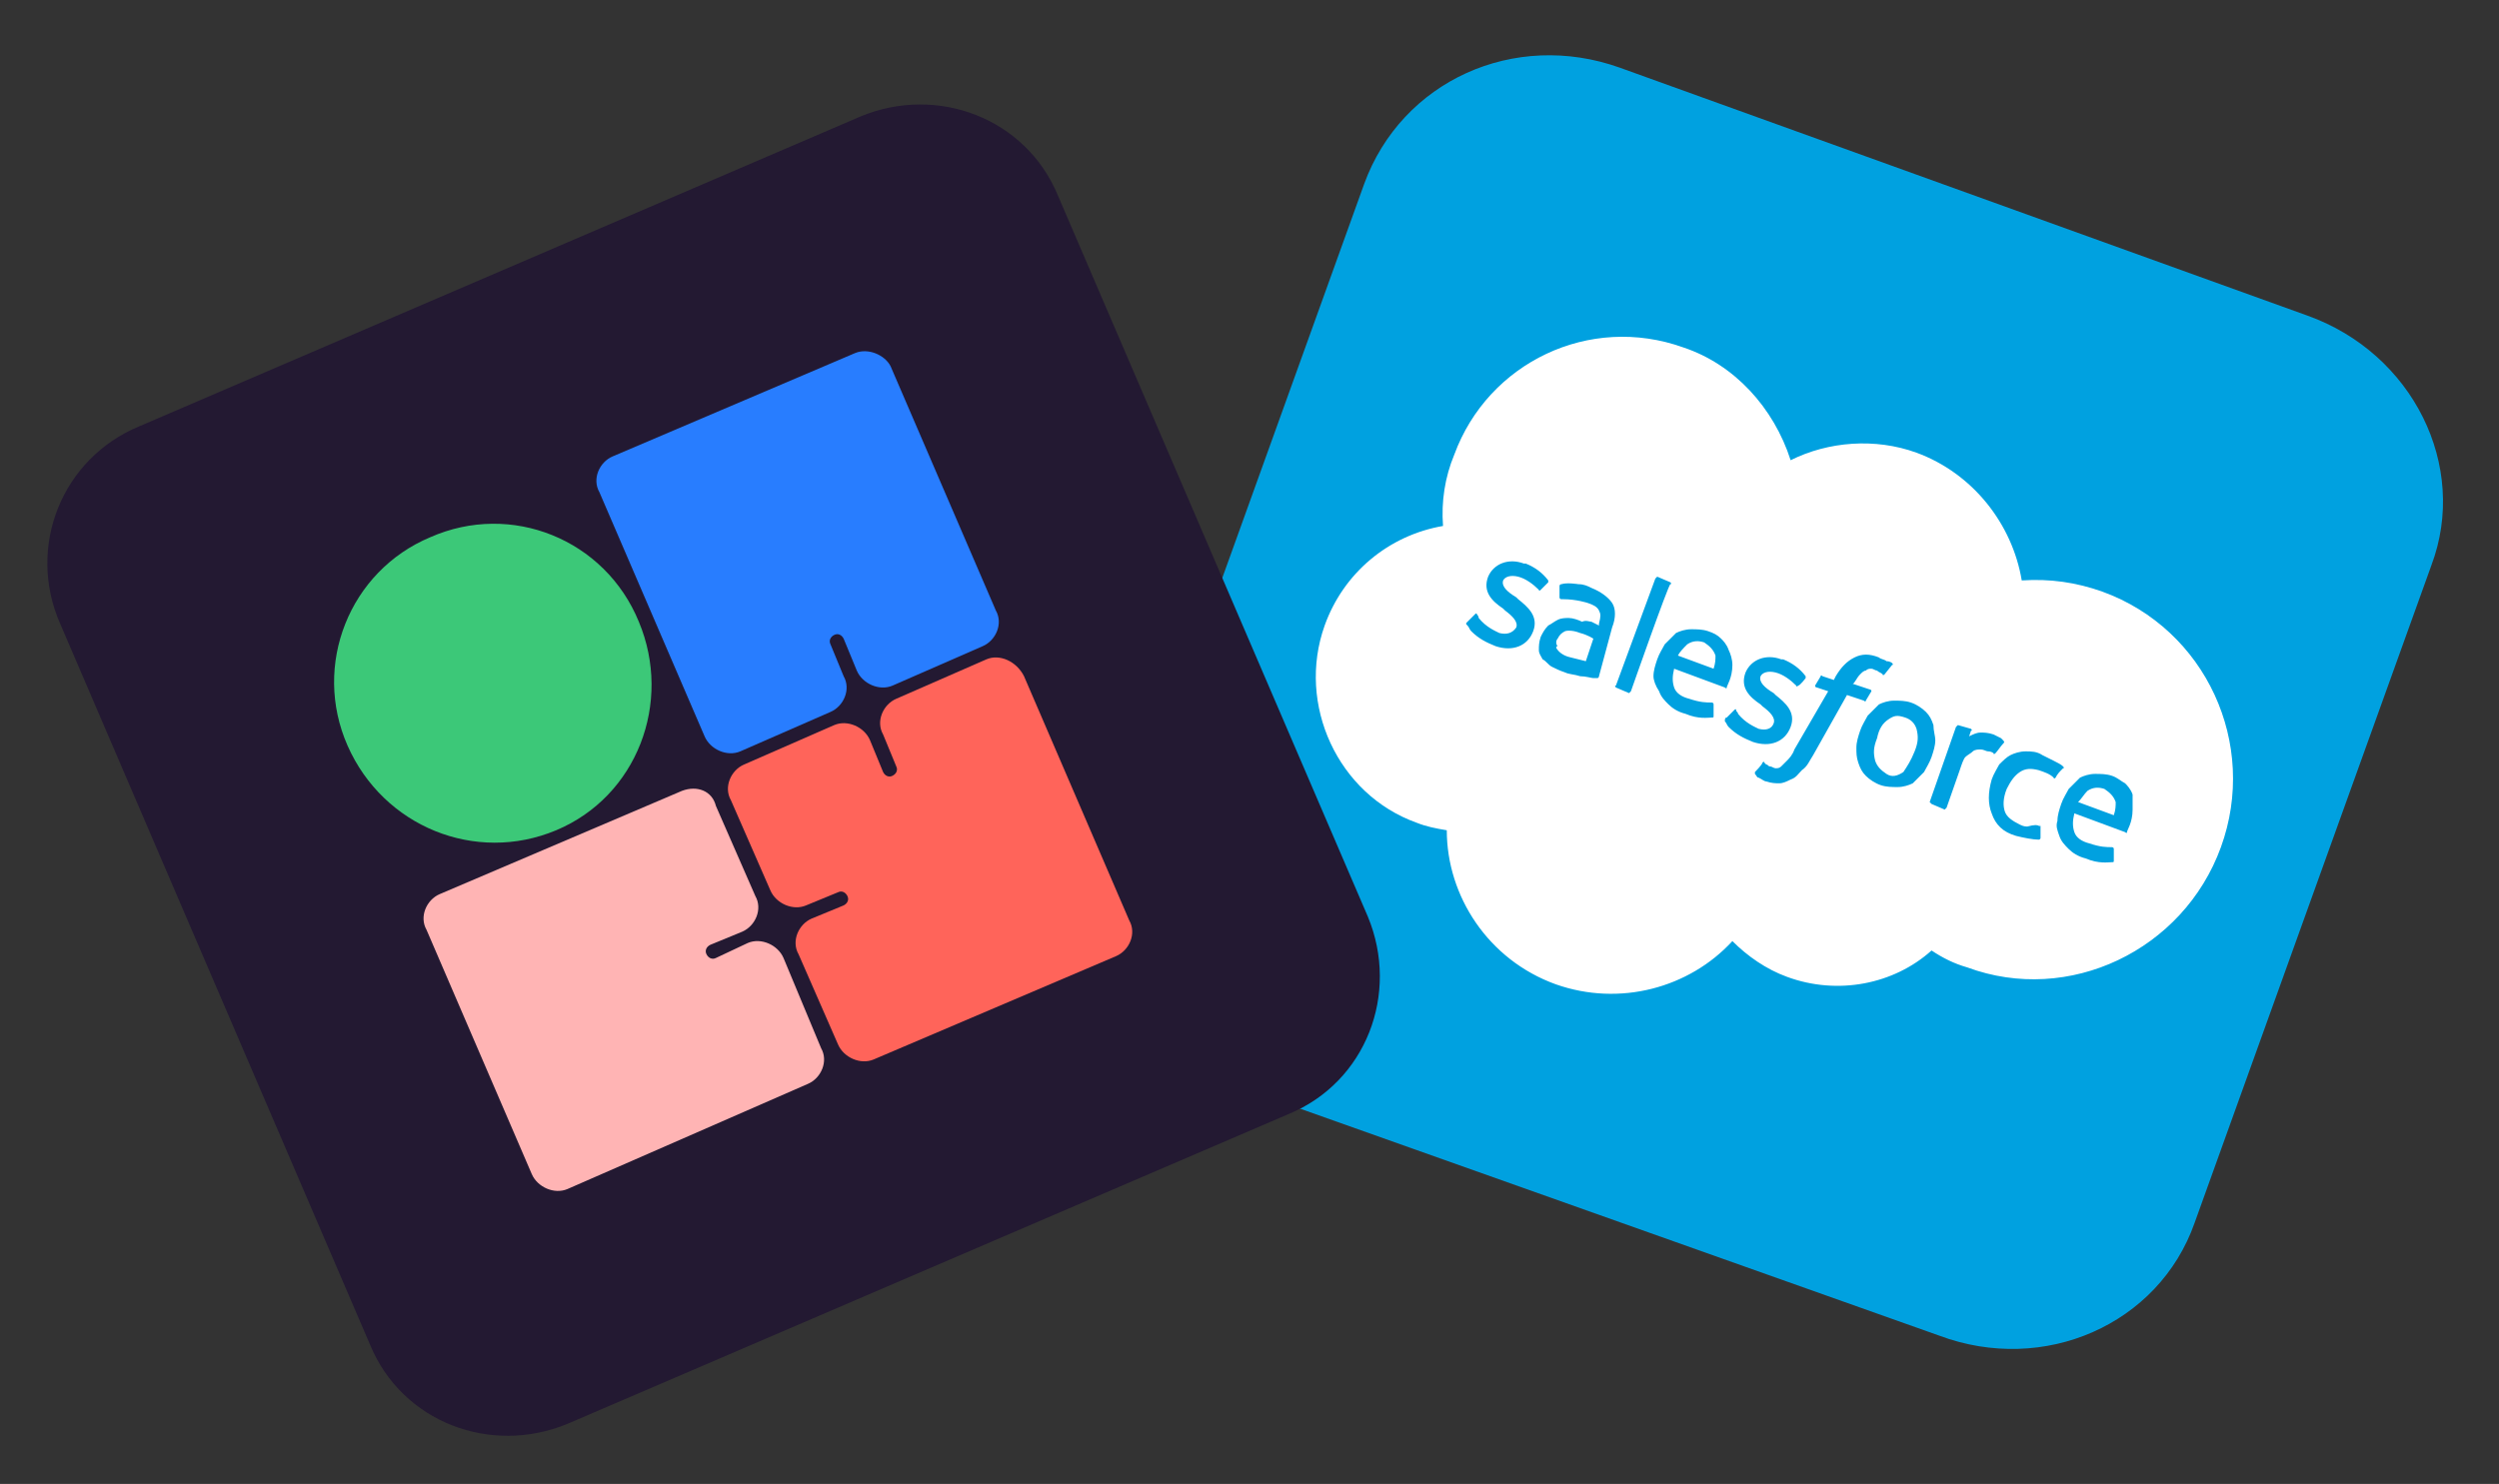 <svg xmlns="http://www.w3.org/2000/svg" xml:space="preserve" id="Calque_1" x="0" y="0" version="1.1" viewBox="0 0 133 79"><rect x="0" y="0" width="133" height="79" fill="#333333" stroke="none"/><style>.st0{fill-rule:evenodd;clip-rule:evenodd;fill:#00a1e0}</style><g id="Group_266"><path id="Vector" d="m86.2 3.6 36.6 13.2c5.6 2 8.6 8 6.6 13.3l-12.6 35c-1.9 5.4-8 8.1-13.6 6l-36.6-13c-5.6-2-8.6-8-6.6-13.3l12.6-35c2-5.5 8-8.2 13.6-6.2" class="st0"/></g><g id="Saleforce"><path d="M95.3 24.5c2-1 4.5-1.2 6.7-.4 3 1.1 5.1 3.8 5.6 6.8 1.5-.1 2.9.1 4.3.6 5.5 2 8.3 8.1 6.3 13.6s-8.1 8.4-13.5 6.4c-.7-.2-1.3-.5-1.9-.9-2 1.8-5 2.4-7.7 1.4-1.1-.4-2.1-1.1-2.9-1.9-2.3 2.5-6 3.5-9.4 2.3-3.6-1.3-5.8-4.7-5.8-8.2-.6-.1-1.1-.2-1.6-.4-4.2-1.5-6.4-6.3-4.9-10.5 1-2.8 3.4-4.8 6.3-5.3-.1-1.3.1-2.6.6-3.8 1.8-4.9 7.2-7.5 12.2-5.7 2.7.9 4.8 3.2 5.7 6" style="fill-rule:evenodd;clip-rule:evenodd;fill:#fff"/><path d="m78.1 33.1.4-.4c.1-.1.1 0 .1 0s.1.1.1.2c.4.5.9.7 1.1.8q.6.15.9-.3c.1-.3-.2-.6-.6-.9l-.1-.1c-.6-.4-1.1-.9-.8-1.7.3-.7 1.1-1 1.9-.7h.1q.75.3 1.2.9v.1l-.4.4c-.1.1-.1 0-.1 0-.3-.3-.7-.6-1.1-.7s-.7 0-.8.2c-.1.3.2.6.7.9l.1.1c.5.4 1.1.9.8 1.7s-1.1 1.1-2 .8c-.5-.2-.9-.4-1.3-.8-.1-.1-.1-.2-.2-.3s-.1-.1 0-.2m13.8 5.1.4-.4c.1-.1.1 0 .1 0 0 .1.1.1.1.2.4.5.9.7 1.1.8.4.1.7 0 .8-.3s-.2-.6-.6-.9l-.1-.1c-.6-.4-1.1-.9-.8-1.7.3-.7 1.1-1 1.9-.7h.1q.75.3 1.2.9v.1s-.3.4-.4.4c-.1.1-.1 0-.1 0-.3-.3-.7-.6-1.1-.7s-.7 0-.8.2c-.1.3.2.6.7.9l.1.1c.5.4 1.1.9.8 1.7s-1.1 1.1-2 .8c-.5-.2-.9-.4-1.3-.8-.1-.1-.1-.2-.2-.3 0-.1 0-.2.1-.2m11.1 1.2c0 .3-.1.6-.2.9s-.3.6-.4.8l-.6.6c-.2.1-.5.2-.8.2s-.6 0-.9-.1-.6-.3-.8-.5-.3-.4-.4-.7-.1-.5-.1-.8.1-.6.2-.9.3-.6.4-.8l.6-.6c.2-.1.5-.2.8-.2s.6 0 .9.1.6.3.8.5.3.4.4.7c0 .3.1.6.1.8m-1.1.6c.2-.5.2-.8.1-1.2q-.15-.45-.6-.6c-.45-.15-.6-.1-.9.1s-.5.5-.6 1c-.2.5-.2.8-.1 1.2.1.3.3.5.6.7s.6.1.9-.1c.2-.3.4-.6.6-1.1m6.7 4v.6c0 .1-.1.1-.1.1-.3 0-.8-.1-1.2-.2-.7-.2-1.1-.6-1.3-1.2q-.3-.75 0-1.8c.1-.3.3-.6.4-.8.2-.2.4-.4.6-.5s.5-.2.8-.2.6 0 .9.2l.6.3c.2.1.4.2.5.3 0 0 .1.1 0 .1-.2.2-.3.3-.4.5-.1.1-.1 0-.1 0-.2-.2-.5-.3-.8-.4-.4-.1-.7-.1-1 .1s-.5.5-.7.9c-.2.5-.2.9-.1 1.2s.4.5.8.7c.2.1.3.1.4.1.4-.1.5-.1.7 0-.1-.1 0-.1 0 0m4.9-.9c0 .7-.3 1.1-.3 1.2s-.1 0-.1 0l-2.7-1c-.1.4-.1.7 0 1s.4.5.8.6c.6.2.9.2 1.2.2 0 0 .1 0 .1.1v.6c0 .1 0 .1-.1.1-.2 0-.7.1-1.4-.2-.4-.1-.7-.3-.9-.5s-.4-.4-.5-.7-.2-.5-.1-.8c0-.3.1-.6.2-.9s.3-.6.4-.8l.6-.6c.2-.1.5-.2.8-.2s.6 0 .9.1.5.3.7.4c.1.1.3.3.4.6zm-2.9-.4 1.9.7c.1-.3.1-.5.1-.7-.1-.3-.3-.5-.6-.7-.3-.1-.6-.1-.9.1-.2.2-.3.4-.5.6m-18.4-7.3c0 .7-.3 1.1-.3 1.2s-.1 0-.1 0l-2.7-1c-.1.4-.1.7 0 1s.4.5.8.6c.6.2.9.2 1.2.2 0 0 .1 0 .1.1v.6c0 .1 0 .1-.1.1-.2 0-.7.1-1.4-.2-.4-.1-.7-.3-.9-.5s-.4-.4-.5-.7c-.2-.3-.3-.6-.3-.8 0-.3.1-.6.2-.9s.3-.6.4-.8l.6-.6c.2-.1.5-.2.8-.2s.6 0 .9.1.5.2.7.4c.1.1.3.3.4.6.1.2.2.5.2.8m-2.9-.5 1.9.7c.1-.3.1-.5.1-.7-.1-.3-.3-.5-.6-.7-.3-.1-.6-.1-.9.1-.2.2-.4.4-.5.6m-4.6-1.8.4.2v-.1c.1-.4.1-.5 0-.7s-.3-.3-.6-.4c0 0-.6-.2-1.3-.2h-.1s-.1 0-.1-.1v-.6c0-.1.1-.1.1-.1.3-.1.9 0 .9 0 .3 0 .5.1.7.2.5.2.9.5 1.1.8s.2.8 0 1.3l-.7 2.6s0 .1-.1.1h-.2c-.1 0-.4-.1-.7-.1-.3-.1-.6-.1-.8-.2-.3-.1-.5-.2-.7-.3s-.3-.3-.5-.4c-.1-.2-.2-.3-.2-.5s0-.4.1-.7c.1-.2.2-.4.4-.6.2-.1.3-.2.5-.3s.4-.1.6-.1.5.1.7.2c.2-.1.4 0 .5 0m-1.8 1.5s.2.3.7.4l.8.2.4-1.2s-.3-.2-.7-.3c-.5-.2-.8-.1-.8-.1-.2.1-.3.2-.4.4-.1.1-.1.3 0 .4-.1 0-.1.1 0 .2m23.7 5c-.1.1-.3.4-.4.5 0 0-.1.1-.1 0 0 0-.1-.1-.3-.1-.1 0-.2-.1-.4-.1-.1 0-.3 0-.4.1s-.3.2-.4.3-.2.4-.3.7l-.7 2-.1.1-.7-.3-.1-.1 1.4-4 .1-.1.7.2s.1.1 0 .1l-.1.3c.2-.1.4-.2.6-.2s.4 0 .7.1l.4.2c.2.2.2.2.1.3m-5.9-4.3s.1.1 0 .1l-.4.5s-.1.1-.1 0c-.1-.1-.2-.1-.3-.2-.1 0-.2-.1-.3-.1s-.2 0-.3.1c-.1 0-.2.1-.3.2-.2.2-.3.5-.4.5l.9.3c.1 0 .1.1.1.1l-.3.5c0 .1-.1 0-.1 0l-.9-.3-1.8 3.2c-.2.3-.3.6-.6.8-.2.2-.3.4-.6.5-.2.1-.4.2-.6.2s-.4 0-.7-.1c-.1 0-.2-.1-.4-.2-.1 0-.1-.1-.2-.2v-.1s.4-.4.4-.5c.1-.1.1 0 .1 0l.1.1c.1 0 .1.1.2.1s.2.1.3.1.2 0 .3-.1l.3-.3c.1-.1.3-.3.4-.6l1.8-3.1-.6-.2c-.1 0-.1-.1-.1-.1l.3-.5c0-.1.1 0 .1 0l.6.2.1-.2c.3-.5.6-.8 1-1s.8-.2 1.3 0c.1.1.3.1.4.2.2 0 .3.1.3.1m-13.9 1.5-.1.1-.7-.3s-.1-.1 0-.1l2.1-5.7.1-.1.7.3s.1.1 0 .1-2.1 5.7-2.1 5.7" class="st0"/></g><g id="Group_265"><path id="Rectangle_210" d="M7.4 22.7 45.8 6.2c4.1-1.7 8.8.1 10.5 4.2l16.5 38.4c1.7 4.1-.1 8.8-4.2 10.5L30.2 75.8c-4.1 1.7-8.8-.1-10.5-4.2L3.2 33.2c-1.8-4.1.1-8.8 4.2-10.5" style="fill:#231932"/><g id="Group_264"><path id="Vector_2" d="M22.9 28.6c-4.3 1.8-6.3 6.8-4.4 11.1s6.8 6.3 11.1 4.5 6.2-6.8 4.4-11.1c-1.8-4.4-6.8-6.4-11.1-4.5" style="fill:#3cc878"/><path id="Vector_3" d="m45.5 18.8-12.9 5.5c-.7.3-1.1 1.2-.7 1.9l5.6 13c.3.7 1.2 1.1 1.9.8l4.8-2.1c.7-.3 1.1-1.2.7-1.9l-.7-1.7c-.1-.2 0-.4.2-.5s.4 0 .5.2l.7 1.7c.3.7 1.2 1.1 1.9.8l4.8-2.1c.7-.3 1.1-1.2.7-1.9l-5.6-13c-.3-.6-1.2-1-1.9-.7" style="fill:#287dff"/><path id="Vector_4" d="m36.3 42.1-12.9 5.5c-.7.3-1.1 1.2-.7 1.9l5.6 13c.3.7 1.2 1.1 1.9.8L43 57.7c.7-.3 1.1-1.2.7-1.9l-2-4.8c-.3-.7-1.2-1.1-1.9-.8l-1.7.8c-.2.1-.4 0-.5-.2s0-.4.2-.5l1.7-.7c.7-.3 1.1-1.2.7-1.9l-2.1-4.8c-.2-.8-1-1.1-1.8-.8" style="fill:#ffb4b4"/><path id="Vector_5" d="m52.5 35.1-4.8 2.1c-.7.3-1.1 1.2-.7 1.9l.7 1.7c.1.2 0 .4-.2.5s-.4 0-.5-.2l-.7-1.7c-.3-.7-1.2-1.1-1.9-.8l-4.8 2.1c-.7.3-1.1 1.2-.7 1.9l2.1 4.8c.3.7 1.2 1.1 1.9.8l1.7-.7c.2-.1.4 0 .5.2s0 .4-.2.5l-1.7.7c-.7.3-1.1 1.2-.7 1.9l2.1 4.8c.3.7 1.2 1.1 1.9.8l12.9-5.5c.7-.3 1.1-1.2.7-1.9l-5.6-13c-.4-.8-1.3-1.2-2-.9" style="fill:#ff645a"/></g></g></svg>